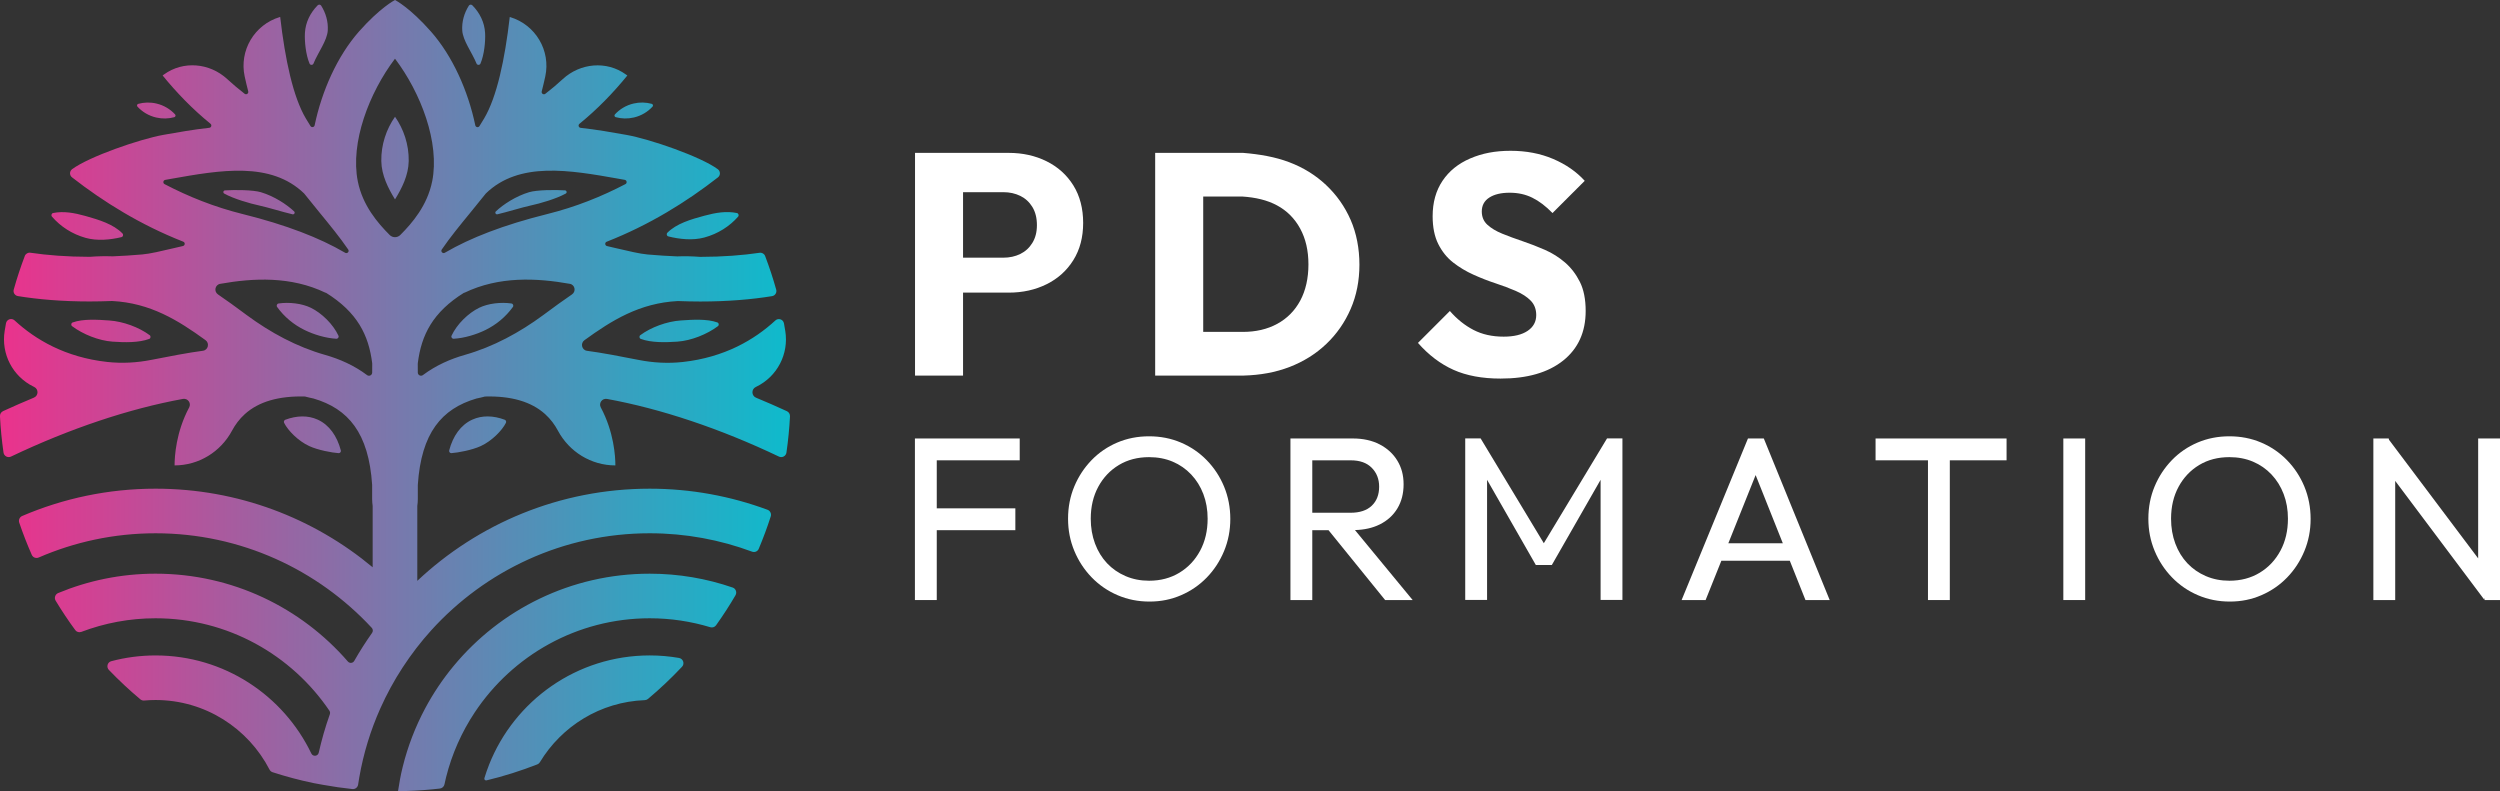 <?xml version="1.0" encoding="UTF-8"?>
<svg id="Layer_1" data-name="Layer 1" xmlns="http://www.w3.org/2000/svg" xmlns:xlink="http://www.w3.org/1999/xlink" viewBox="0 0 1655.34 523.88">
  <rect x="0" y="0" width="1655.34" height="523.88" fill="#333333" stroke="none"/>
  <defs>
    <style>
      .cls-1 {
        fill: url(#linear-gradient);
      }

      .cls-1, .cls-2 {
        stroke-width: 0px;
      }

      .cls-2 {
        fill: #fff;
      }
    </style>
    <linearGradient id="linear-gradient" x1="0" y1="261.94" x2="523.08" y2="261.94" gradientUnits="userSpaceOnUse">
      <stop offset="0" stop-color="#eb328c"/>
      <stop offset=".31" stop-color="#a35ea0"/>
      <stop offset=".79" stop-color="#38a0bf"/>
      <stop offset="1" stop-color="#0ebbcc"/>
    </linearGradient>
  </defs>
  <path class="cls-1" d="m487.02,394.11c-4,6.84-8.3,13.48-12.89,19.91-.87,1.21-2.41,1.71-3.84,1.28-12.7-3.84-26.15-5.92-40.08-5.92-48.31,0-90.93,24.79-115.85,62.3-8.64,13.01-15.15,27.55-19.03,43.12-.37,1.5-.71,3.01-1.02,4.53-.31,1.48-1.51,2.61-3.01,2.79-7.14.83-14.36,1.37-21.66,1.61-2.03.07-4.05.13-6.09.15.79-5.39,1.77-10.73,3.06-15.95,3.36-13.64,8.38-26.63,14.83-38.74,5.39-10.1,11.76-19.6,19.02-28.34,30.91-37.26,77.56-60.99,129.75-60.99,19.24,0,37.72,3.24,54.94,9.18,2.06.71,2.96,3.19,1.86,5.07Zm-37.4,41.54c-6.31-1.09-12.78-1.67-19.4-1.67-48.33,0-89.63,29.99-106.39,72.36-1.15,2.92-2.18,5.89-3.1,8.92-.25.84.53,1.66,1.38,1.46,11.56-2.76,22.79-6.35,33.69-10.6.71-.28,1.3-.79,1.69-1.44,14.34-23.78,39.99-39.97,69.46-41.09.76-.03,1.5-.3,2.09-.79,7.94-6.66,15.48-13.79,22.57-21.33,1.9-2.02.73-5.35-2.01-5.82ZM315.51,42.06c.47,1.15,2.13,1.19,2.62.05,2.52-5.85,3.38-14.85,3.07-20.3-.4-7-3.52-13.31-8.47-18.32-.64-.65-1.79-.53-2.28.25-3.1,4.93-4.72,10.54-4.38,16.41.38,6.69,6.43,14.51,9.45,21.91Zm91.64,33.69c-.56.61-.27,1.61.53,1.83,3.8,1.05,7.92,1.18,12.05.21,4.94-1.16,9.17-3.74,12.35-7.2.56-.61.27-1.61-.53-1.83-3.8-1.05-7.92-1.18-12.05-.21-4.94,1.16-9.17,3.74-12.35,7.2Zm-94.46,202.12c-7.61,3.49-12.76,10.81-15.27,20.35-.25.96.53,1.89,1.52,1.82,4.44-.32,13.57-2.01,19.38-4.67,7.33-3.36,14.15-10.35,16.66-15.38.39-.79.04-1.76-.78-2.07-7.56-2.81-15-3.03-21.5-.05Zm138.03-65.68c-9.25.64-19.73,4.52-26.76,9.75-.87.65-.69,2.08.33,2.46,6.93,2.6,16.47,2.34,24.23,1.81,9.25-.64,19.78-4.94,26.83-10.24.87-.66.69-2.09-.34-2.46-6.94-2.51-16.53-1.85-24.29-1.32Zm-8.8-58.12c-.8.81-.5,2.18.6,2.46,7.3,1.86,16.08,2.82,23.75.76,9.1-2.45,16.8-7.41,22.46-13.84.71-.81.27-2.17-.79-2.39-6.92-1.43-13.87-.29-21.5,1.76-9.06,2.44-18.55,5.24-24.52,11.25Zm-112.54-12.18c6.5-1.53,16.45-4.62,21.62-5.73,6.91-1.49,17.3-4.52,23.61-8,.98-.54.64-2.03-.48-2.11-6.9-.44-18.68-.32-23.81,1.21-8.69,2.6-17.13,8.08-21.99,12.72-.83.79-.08,2.17,1.04,1.91Zm9.28,59.06c-6.9-1.02-15.41-.08-21.41,2.85-7.15,3.49-14.77,10.88-18.26,18.48-.44.96.34,2.08,1.39,2.02,7.08-.39,14.96-2.81,20.98-5.75,7.14-3.49,13.5-8.69,18.25-15.31.62-.86.1-2.13-.95-2.29Zm184.42,74.68c-.42,8.12-1.21,16.14-2.35,24.05-.34,2.32-2.83,3.66-4.95,2.65-39.03-18.61-78.35-31.71-113.87-38.19-3.17-.58-5.64,2.78-4.12,5.62,8.76,16.34,9.67,32.51,9.67,38.41-16,0-30.54-8.95-38.07-23.06-2.04-3.82-4.79-7.61-8.51-10.96-9.13-8.22-22.48-12.07-39.74-11.6-1.89.47-3.75.98-5.71,1.34-22.92,6.74-36.52,22.69-38.78,57.19.03,4.36.03,7.41,0,9.44-.01,1.64-.14,3.1-.34,4.46v49.62c40.22-37.82,94.33-61.02,153.89-61.02,27.44,0,53.71,4.97,78.02,13.97,1.75.65,2.69,2.6,2.12,4.37-2.34,7.31-5.01,14.47-7.96,21.49-.72,1.71-2.67,2.52-4.41,1.87-21.12-7.85-43.94-12.18-67.76-12.18-57.28,0-108.87,24.79-144.63,64.21-6.96,7.68-13.29,15.94-18.98,24.65-5.63,8.63-10.6,17.74-14.83,27.24-6.41,14.38-11.12,29.66-13.89,45.61-.27,1.56-.52,3.12-.76,4.69-.27,1.84-1.93,3.17-3.78,2.97-6.62-.7-13.17-1.65-19.63-2.83-2.08-.38-4.18-.72-6.25-1.15-9.19-1.9-18.18-4.33-26.99-7.17-.87-.28-1.58-.9-2-1.71-14.11-27.35-42.64-46.1-75.47-46.1-2.53,0-5.04.12-7.52.34-.92.08-1.83-.19-2.54-.78-7.31-6.11-14.27-12.63-20.87-19.5-1.8-1.88-.95-5.09,1.57-5.75,9.37-2.49,19.21-3.82,29.36-3.82,45.46,0,84.69,26.52,103.14,64.93,1.07,2.23,4.35,1.89,4.9-.53,1.96-8.68,4.41-17.18,7.35-25.45.28-.79.18-1.68-.3-2.38-25.02-36.89-67.26-61.18-115.1-61.18-17.29,0-33.84,3.21-49.12,9-1.46.55-3.11.1-4.03-1.16-4.62-6.28-8.95-12.79-13-19.48-1.1-1.81-.32-4.23,1.63-5.05,19.88-8.25,41.66-12.84,64.52-12.84,50.85,0,96.44,22.53,127.34,58.15,1.19,1.38,3.33,1.17,4.23-.41,3.63-6.38,7.59-12.56,11.81-18.54.72-1.02.64-2.41-.21-3.33-35.69-38.49-86.67-62.62-143.17-62.62-27.48,0-53.63,5.75-77.38,16.05-1.75.76-3.8,0-4.57-1.75-3.07-6.97-5.85-14.1-8.32-21.38-.58-1.72.27-3.64,1.94-4.36,27.12-11.61,56.96-18.09,88.33-18.09,54.69,0,104.79,19.56,143.75,52.04v-40.64c-.19-1.36-.32-2.82-.34-4.46-.02-2.03-.02-5.08,0-9.44-2.26-34.5-15.86-50.45-38.78-57.19-1.96-.37-3.82-.87-5.71-1.34-17.26-.47-30.61,3.38-39.74,11.6-3.72,3.35-6.47,7.14-8.51,10.96-7.54,14.11-22.07,23.06-38.07,23.06,0-5.9.91-22.06,9.67-38.41,1.52-2.84-.95-6.19-4.12-5.62-35.52,6.48-74.84,19.58-113.87,38.19-2.12,1.01-4.61-.33-4.95-2.65-1.14-7.91-1.93-15.93-2.35-24.05-.08-1.45.75-2.8,2.07-3.41,6.8-3.12,13.61-6.1,20.4-8.91,3.1-1.28,3.22-5.64.19-7.09-.11-.05-.22-.1-.33-.16-13.87-6.72-21.68-21.72-19.21-36.93.27-1.69.57-3.38.87-5.06.49-2.66,3.7-3.74,5.69-1.91,13.74,12.68,33.58,24.44,61.28,27.5,9.79,1.08,19.69.54,29.34-1.38,10.04-2,25.17-4.89,34.05-6.01,3.5-.44,4.61-4.96,1.76-7.03-18.21-13.2-36.58-24.62-61.83-25.93-5.13.19-10.12.31-14.89.31-18.37,0-34.08-1.38-47.52-3.56-2.01-.33-3.3-2.33-2.75-4.29,2.11-7.57,4.57-14.99,7.33-22.27.56-1.49,2.09-2.38,3.67-2.15,11.14,1.64,24.17,2.69,39.37,2.71,5.27-.41,10.33-.51,15.17-.32,6.23-.25,12.74-.66,19.61-1.26,5.15-.45,12.52-2.19,21.06-4.21,1.88-.44,3.82-.9,5.83-1.36,1.45-.34,1.6-2.34.21-2.88-28.16-11.05-52.73-26.27-73.67-42.61-1.77-1.38-1.72-4.06.09-5.4,11.27-8.33,44.86-19.95,60.56-22.74,9.59-1.7,19.81-3.51,30.27-4.65,1.33-.15,1.83-1.82.79-2.67-11.93-9.71-22.44-20.59-31.71-31.99.33-.24.66-.48,1-.72,12.77-9.2,30.17-7.57,41.75,3.09,3.69,3.39,7.54,6.65,11.56,9.75,1.14.88,2.74-.2,2.38-1.59-.83-3.19-1.61-6.49-2.35-9.88-3.72-17.14,6.43-34.24,23.22-39.32l.29-.09c3.29,28.59,8.62,53.02,16.91,67.1,1.04,1.76,2.09,3.47,3.16,5.16.73,1.15,2.47.82,2.75-.51,4.77-22.78,14.95-45.72,29.34-62.07C251.68,5.06,261.27.14,261.54,0h0s0,0,0,0h0s0,0,0,0c.27.13,9.86,5.05,23.83,20.92,14.39,16.34,24.57,39.29,29.34,62.07.28,1.33,2.03,1.65,2.75.51,1.07-1.69,2.12-3.4,3.16-5.16,8.29-14.08,13.62-38.5,16.91-67.1l.29.09c16.78,5.07,26.94,22.18,23.22,39.32-.74,3.39-1.52,6.69-2.35,9.88-.36,1.39,1.24,2.47,2.38,1.59,4.02-3.09,7.87-6.35,11.56-9.75,11.58-10.66,28.98-12.29,41.75-3.09.33.24.66.48,1,.72-9.28,11.4-19.78,22.28-31.71,31.99-1.04.85-.54,2.52.79,2.67,10.45,1.14,20.67,2.94,30.27,4.65,15.7,2.78,49.28,14.4,60.56,22.74,1.81,1.34,1.86,4.01.09,5.4-20.93,16.34-45.51,31.55-73.67,42.61-1.38.54-1.24,2.54.21,2.88,2,.46,3.95.92,5.83,1.36,8.54,2.01,15.91,3.75,21.06,4.21,6.87.61,13.38,1.01,19.61,1.26,4.84-.2,9.9-.09,15.17.32,15.19-.02,28.23-1.07,39.37-2.71,1.58-.23,3.1.66,3.67,2.15,2.75,7.28,5.22,14.7,7.33,22.27.55,1.96-.73,3.96-2.75,4.29-13.45,2.18-29.16,3.56-47.52,3.56-4.77,0-9.76-.12-14.89-.31-25.25,1.31-43.62,12.73-61.83,25.93-2.85,2.07-1.74,6.59,1.76,7.03,8.88,1.12,24,4.01,34.05,6.01,9.66,1.92,19.56,2.46,29.34,1.38,27.7-3.06,47.54-14.82,61.28-27.5,1.98-1.83,5.2-.74,5.69,1.91.31,1.68.6,3.37.87,5.06,2.47,15.21-5.34,30.22-19.21,36.93-.11.05-.22.1-.33.16-3.03,1.46-2.91,5.81.19,7.09,6.8,2.81,13.61,5.79,20.4,8.91,1.32.61,2.15,1.96,2.07,3.41Zm-228.54-108.26s.04-.02.06-.04v-.03c.08-.05.18-.08.27-.13,16.49-9.62,38.45-18.21,67.71-25.5,18.55-4.62,35.74-11.51,51.53-19.76,1.28-.67.98-2.58-.44-2.83-1.36-.24-2.73-.48-4.11-.73-32.34-5.74-65.78-11.65-87.87,9.76-3.41,4.3-6.78,8.42-10.01,12.37-7.09,8.65-13.66,16.66-19.16,24.72-.92,1.34.62,2.98,2.02,2.16Zm-134.05-25.69c29.27,7.28,51.22,15.88,67.71,25.5.1.05.19.08.29.13v.03s.03.02.05.04c1.4.82,2.93-.82,2.02-2.16-5.5-8.05-12.06-16.06-19.16-24.72-3.23-3.95-6.6-8.07-10.01-12.37-22.09-21.4-55.53-15.49-87.87-9.76-1.38.24-2.74.49-4.11.73-1.42.25-1.72,2.16-.44,2.83,15.79,8.25,32.98,15.14,51.53,19.76Zm85.98,99.32c0-.2-.01-.4-.04-.6-2.34-18.48-9.76-33.63-30.72-46.63l-.06.12c-23.03-11.12-47.99-9.84-69.87-5.95-3.45.61-4.32,5.07-1.42,7.03,5.97,4.04,11.66,8.24,17.18,12.32.57.42,1.14.85,1.72,1.27,15.76,11.64,33.2,21.1,52.05,26.45,9.56,2.71,19.12,6.9,27.73,13.36,1.37,1.02,3.3.11,3.39-1.59,0-.01,0-.03,0-.04,0-1.84.02-3.74.03-5.73Zm39.69-120.9c5.14-25.64-7.5-58.65-24.62-81.25-17.11,22.6-29.76,55.61-24.62,81.25,3.21,16.02,13.26,27.65,21.08,35.48,1.95,1.96,5.12,1.96,7.07,0,7.82-7.83,17.87-19.47,21.08-35.48Zm91.14,67.83c-21.88-3.88-46.84-5.17-69.87,5.95l-.06-.12c-20.95,12.99-28.38,28.14-30.72,46.63-.03.2-.04.4-.04.6.01,1.99.02,3.89.03,5.73,0,.01,0,.03,0,.04.09,1.7,2.03,2.62,3.39,1.59,8.62-6.45,18.17-10.64,27.73-13.36,18.85-5.35,36.28-14.81,52.05-26.45.57-.42,1.14-.84,1.72-1.27,5.52-4.08,11.2-8.28,17.18-12.32,2.9-1.96,2.03-6.42-1.42-7.03ZM207.58,42.06c3.02-7.4,9.07-15.22,9.45-21.91.34-5.87-1.28-11.48-4.38-16.41-.49-.78-1.63-.9-2.28-.25-4.96,5.01-8.07,11.32-8.47,18.32-.31,5.45.55,14.45,3.07,20.3.49,1.14,2.15,1.1,2.62-.05Zm-104.22,35.74c4.13.97,8.25.83,12.05-.21.8-.22,1.09-1.22.53-1.83-3.18-3.45-7.41-6.04-12.35-7.2-4.13-.97-8.25-.83-12.05.21-.8.22-1.09,1.22-.53,1.83,3.18,3.45,7.41,6.04,12.35,7.2Zm101.42,217.58c5.8,2.66,14.94,4.35,19.38,4.67.99.07,1.77-.86,1.52-1.82-2.52-9.54-7.66-16.86-15.27-20.35-6.5-2.98-13.94-2.76-21.5.05-.82.31-1.17,1.28-.78,2.07,2.51,5.04,9.33,12.03,16.66,15.38Zm-105.98-70.97c1.02-.38,1.2-1.81.33-2.46-7.04-5.23-17.52-9.11-26.76-9.75-7.76-.54-17.34-1.2-24.29,1.32-1.03.37-1.21,1.8-.34,2.46,7.05,5.3,17.58,9.6,26.83,10.24,7.76.54,17.3.79,24.23-1.81Zm-42.12-66.91c7.65,2.15,16.44,1.29,23.76-.49,1.1-.27,1.42-1.64.63-2.46-5.91-6.07-15.36-8.98-24.39-11.52-7.61-2.14-14.54-3.35-21.48-2-1.06.21-1.52,1.56-.81,2.38,5.59,6.49,13.23,11.54,22.3,14.09Zm137.03-15.6c1.12.26,1.87-1.12,1.04-1.91-4.86-4.64-13.29-10.12-21.99-12.72-5.13-1.54-16.91-1.65-23.81-1.21-1.12.07-1.46,1.56-.48,2.11,6.31,3.48,16.7,6.51,23.61,8,5.17,1.12,15.12,4.2,21.62,5.73Zm12.13,61.9c-6-2.93-14.51-3.87-21.41-2.85-1.04.15-1.56,1.43-.95,2.29,4.74,6.62,11.1,11.82,18.25,15.31,6.02,2.94,13.9,5.37,20.98,5.75,1.05.06,1.83-1.07,1.39-2.02-3.49-7.6-11.11-14.99-18.26-18.48Zm55.71-126.51s0,0,0,0c0,0,0,0,0,0v.02c-5.68,8.13-9.25,18.34-9.07,29.37.15,9.41,4.61,18.11,9.07,25.35h0s0,0,0,0c0,0,0,0,0,0h0c4.47-7.26,8.92-15.96,9.07-25.37.18-11.03-3.4-21.25-9.07-29.37v-.02Z"/>
  <g>
    <g>
      <path class="cls-2" d="m692.99,106.79c-7.49-3.71-15.84-5.56-25.04-5.56h-62.08v147.46h31.8v-54.93h30.28c9.2,0,17.55-1.85,25.04-5.56,7.48-3.71,13.39-9.03,17.72-15.97,4.33-6.94,6.49-15.15,6.49-24.63s-2.16-17.89-6.49-24.83c-4.33-6.94-10.24-12.26-17.72-15.97Zm-9.4,54c-2,3.28-4.67,5.74-8.01,7.37-3.35,1.64-7.09,2.46-11.22,2.46h-26.69v-43.37h26.69c4.13,0,7.87.82,11.22,2.46,3.35,1.64,6.02,4.1,8.01,7.37,1.99,3.28,2.99,7.26,2.99,11.96s-1,8.48-2.99,11.75Z"/>
      <path class="cls-2" d="m878.07,122.52c-6.98-6.56-15.12-11.6-24.45-15.12-9.32-3.52-19.51-5.28-30.56-6.18h-58.18v147.46h58.59c10.91-.3,21.03-2.09,30.35-5.68,9.32-3.59,17.44-8.67,24.34-15.23,6.9-6.56,12.29-14.3,16.16-23.2,3.87-8.91,5.8-18.68,5.8-29.32s-1.94-20.78-5.8-29.62c-3.87-8.84-9.29-16.54-16.26-23.1Zm-17.09,76.45c-3.59,6.7-8.67,11.84-15.23,15.43-6.56,3.59-14.26,5.39-23.1,5.36h-25.96v-89.63h25.96c8.7.57,16.33,2.33,22.89,5.85,6.56,3.52,11.67,8.63,15.33,15.33,3.66,6.7,5.49,14.6,5.49,23.72s-1.8,17.23-5.38,23.93Z"/>
      <path class="cls-2" d="m1046.09,186.64c-2.56-5.11-5.84-9.39-9.84-12.84-4.01-3.45-8.46-6.25-13.36-8.39-4.9-2.14-9.81-4.04-14.71-5.7-4.9-1.66-9.39-3.31-13.47-4.97-4.08-1.66-7.36-3.63-9.84-5.9-2.48-2.28-3.73-5.21-3.73-8.8,0-4.01,1.66-7.08,4.97-9.22,3.31-2.14,7.8-3.21,13.47-3.21s10.53,1.11,15.02,3.31c4.49,2.21,8.94,5.59,13.36,10.15l21.34-21.34c-5.53-6.08-12.5-10.91-20.93-14.5-8.43-3.59-17.82-5.38-28.18-5.38s-18.85,1.69-26.72,5.07c-7.87,3.39-13.98,8.32-18.34,14.82-4.35,6.49-6.53,14.3-6.53,23.41,0,7.32,1.24,13.47,3.73,18.44,2.49,4.97,5.77,9.05,9.84,12.22,4.07,3.18,8.56,5.87,13.47,8.08,4.9,2.21,9.77,4.11,14.61,5.7,4.83,1.59,9.32,3.28,13.47,5.08,4.14,1.8,7.42,3.94,9.84,6.42,2.41,2.48,3.63,5.66,3.63,9.53,0,4.42-1.9,7.91-5.7,10.46-3.8,2.56-9.08,3.83-15.85,3.83-7.6,0-14.26-1.48-19.99-4.46-5.73-2.97-10.95-7.15-15.64-12.53l-21.13,21.13c7.04,8.01,14.88,13.95,23.51,17.82,8.63,3.87,19.02,5.8,31.18,5.8,17.68,0,31.49-3.97,41.44-11.91,9.94-7.94,14.92-18.89,14.92-32.84,0-7.73-1.28-14.16-3.83-19.27Z"/>
    </g>
    <g>
      <polygon class="cls-2" points="617.37 290.33 605.8 290.33 605.8 397.31 620.26 397.31 620.26 351.05 672.3 351.05 672.3 336.59 620.26 336.59 620.26 304.79 675.19 304.79 675.19 290.33 620.26 290.33 617.37 290.33"/>
      <path class="cls-2" d="m799,304.68c-4.9-5.01-10.6-8.89-17.09-11.65-6.49-2.76-13.51-4.14-21.07-4.14s-14.58,1.38-21.07,4.14c-6.49,2.76-12.16,6.64-17.01,11.65-4.85,5.01-8.66,10.8-11.42,17.39-2.76,6.59-4.14,13.72-4.14,21.38s1.38,14.66,4.14,21.3c2.76,6.64,6.59,12.49,11.49,17.55,4.9,5.06,10.62,8.99,17.16,11.8,6.54,2.81,13.58,4.22,21.15,4.22s14.43-1.41,20.92-4.22c6.49-2.81,12.16-6.71,17.01-11.72,4.85-5,8.66-10.83,11.42-17.47,2.76-6.64,4.14-13.74,4.14-21.3s-1.38-14.81-4.14-21.45c-2.76-6.64-6.59-12.46-11.49-17.47Zm-4.37,59.99c-3.32,6.18-7.89,11.03-13.72,14.56-5.82,3.52-12.51,5.29-20.07,5.29-5.62,0-10.8-1.02-15.55-3.06-4.75-2.04-8.84-4.88-12.26-8.5-3.42-3.63-6.08-7.97-7.97-13.02-1.89-5.06-2.83-10.55-2.83-16.48,0-7.97,1.66-15.02,4.98-21.15,3.32-6.13,7.87-10.93,13.64-14.41,5.77-3.47,12.44-5.21,20-5.21,5.72,0,10.93,1,15.63,2.99,4.7,1.99,8.79,4.83,12.26,8.5,3.47,3.68,6.16,8,8.04,12.95,1.89,4.96,2.84,10.4,2.84,16.32,0,7.97-1.66,15.04-4.98,21.22Z"/>
      <path class="cls-2" d="m913.57,347.26c5.06-2.53,8.95-6.06,11.69-10.61,2.74-4.54,4.11-9.86,4.11-15.95s-1.37-11.1-4.11-15.65c-2.74-4.54-6.64-8.13-11.69-10.77-5.06-2.63-11-3.95-17.81-3.95h-41.31v106.98h14.46v-46.26h10.75l37.48,46.26h18.23l-38.2-46.33c6.21-.17,11.7-1.38,16.39-3.73Zm-44.66-42.46h25.5c6.01,0,10.64,1.65,13.89,4.96,3.25,3.3,4.88,7.46,4.88,12.47,0,5.31-1.63,9.52-4.88,12.62-3.25,3.11-7.94,4.66-14.04,4.66h-25.35v-34.7Z"/>
      <path class="cls-2" d="m1157.39,290.33l-43.93,106.98h15.89l10.42-26.02h45.32l10.37,26.02h16.04l-43.62-106.98h-10.48Zm-13,69.39l18.08-45.16,18,45.16h-36.08Z"/>
      <polygon class="cls-2" points="1241.88 304.79 1276.58 304.79 1276.58 397.31 1291.04 397.31 1291.04 304.79 1328.62 304.79 1328.62 290.33 1241.88 290.33 1241.88 304.79"/>
      <rect class="cls-2" x="1366.21" y="290.33" width="14.46" height="106.98"/>
      <path class="cls-2" d="m1514.31,304.68c-4.9-5.01-10.6-8.89-17.09-11.65-6.49-2.76-13.51-4.14-21.07-4.14s-14.58,1.38-21.07,4.14c-6.49,2.76-12.16,6.64-17.01,11.65-4.85,5.01-8.66,10.8-11.42,17.39-2.76,6.59-4.14,13.72-4.14,21.38s1.38,14.66,4.14,21.3c2.76,6.64,6.59,12.49,11.49,17.55,4.9,5.06,10.62,8.99,17.16,11.8,6.54,2.81,13.58,4.22,21.15,4.22s14.43-1.41,20.92-4.22c6.49-2.81,12.16-6.71,17.01-11.72,4.85-5,8.66-10.83,11.42-17.47,2.76-6.64,4.14-13.74,4.14-21.3s-1.38-14.81-4.14-21.45c-2.76-6.64-6.59-12.46-11.49-17.47Zm-4.37,59.99c-3.32,6.18-7.89,11.03-13.72,14.56-5.82,3.52-12.51,5.29-20.07,5.29-5.62,0-10.8-1.02-15.55-3.06-4.75-2.04-8.84-4.88-12.26-8.5-3.42-3.63-6.08-7.97-7.97-13.02-1.89-5.06-2.83-10.55-2.83-16.48,0-7.97,1.66-15.02,4.98-21.15,3.32-6.13,7.87-10.93,13.64-14.41,5.77-3.47,12.44-5.21,20-5.21,5.72,0,10.93,1,15.63,2.99,4.7,1.99,8.79,4.83,12.26,8.5,3.47,3.68,6.16,8,8.04,12.95,1.89,4.96,2.84,10.4,2.84,16.32,0,7.97-1.66,15.04-4.98,21.22Z"/>
      <polygon class="cls-2" points="1640.88 290.33 1640.88 369.72 1581.86 291.21 1581.64 290.33 1571.49 290.33 1571.49 397.31 1585.95 397.31 1585.95 318.42 1644.72 396.78 1644.81 395.9 1645.19 397.31 1655.34 397.31 1655.34 290.33 1640.88 290.33"/>
      <polyline class="cls-2" points="1027.52 374.11 1059.81 317.7 1059.81 397.24 1074.27 397.24 1074.27 290.26 1064.09 290.26 1022.22 359.68 1022.22 359.68 1022.22 359.68 980.36 290.26 970.18 290.26 970.18 397.24 984.64 397.24 984.64 317.7 1016.93 374.11"/>
    </g>
  </g>
</svg>